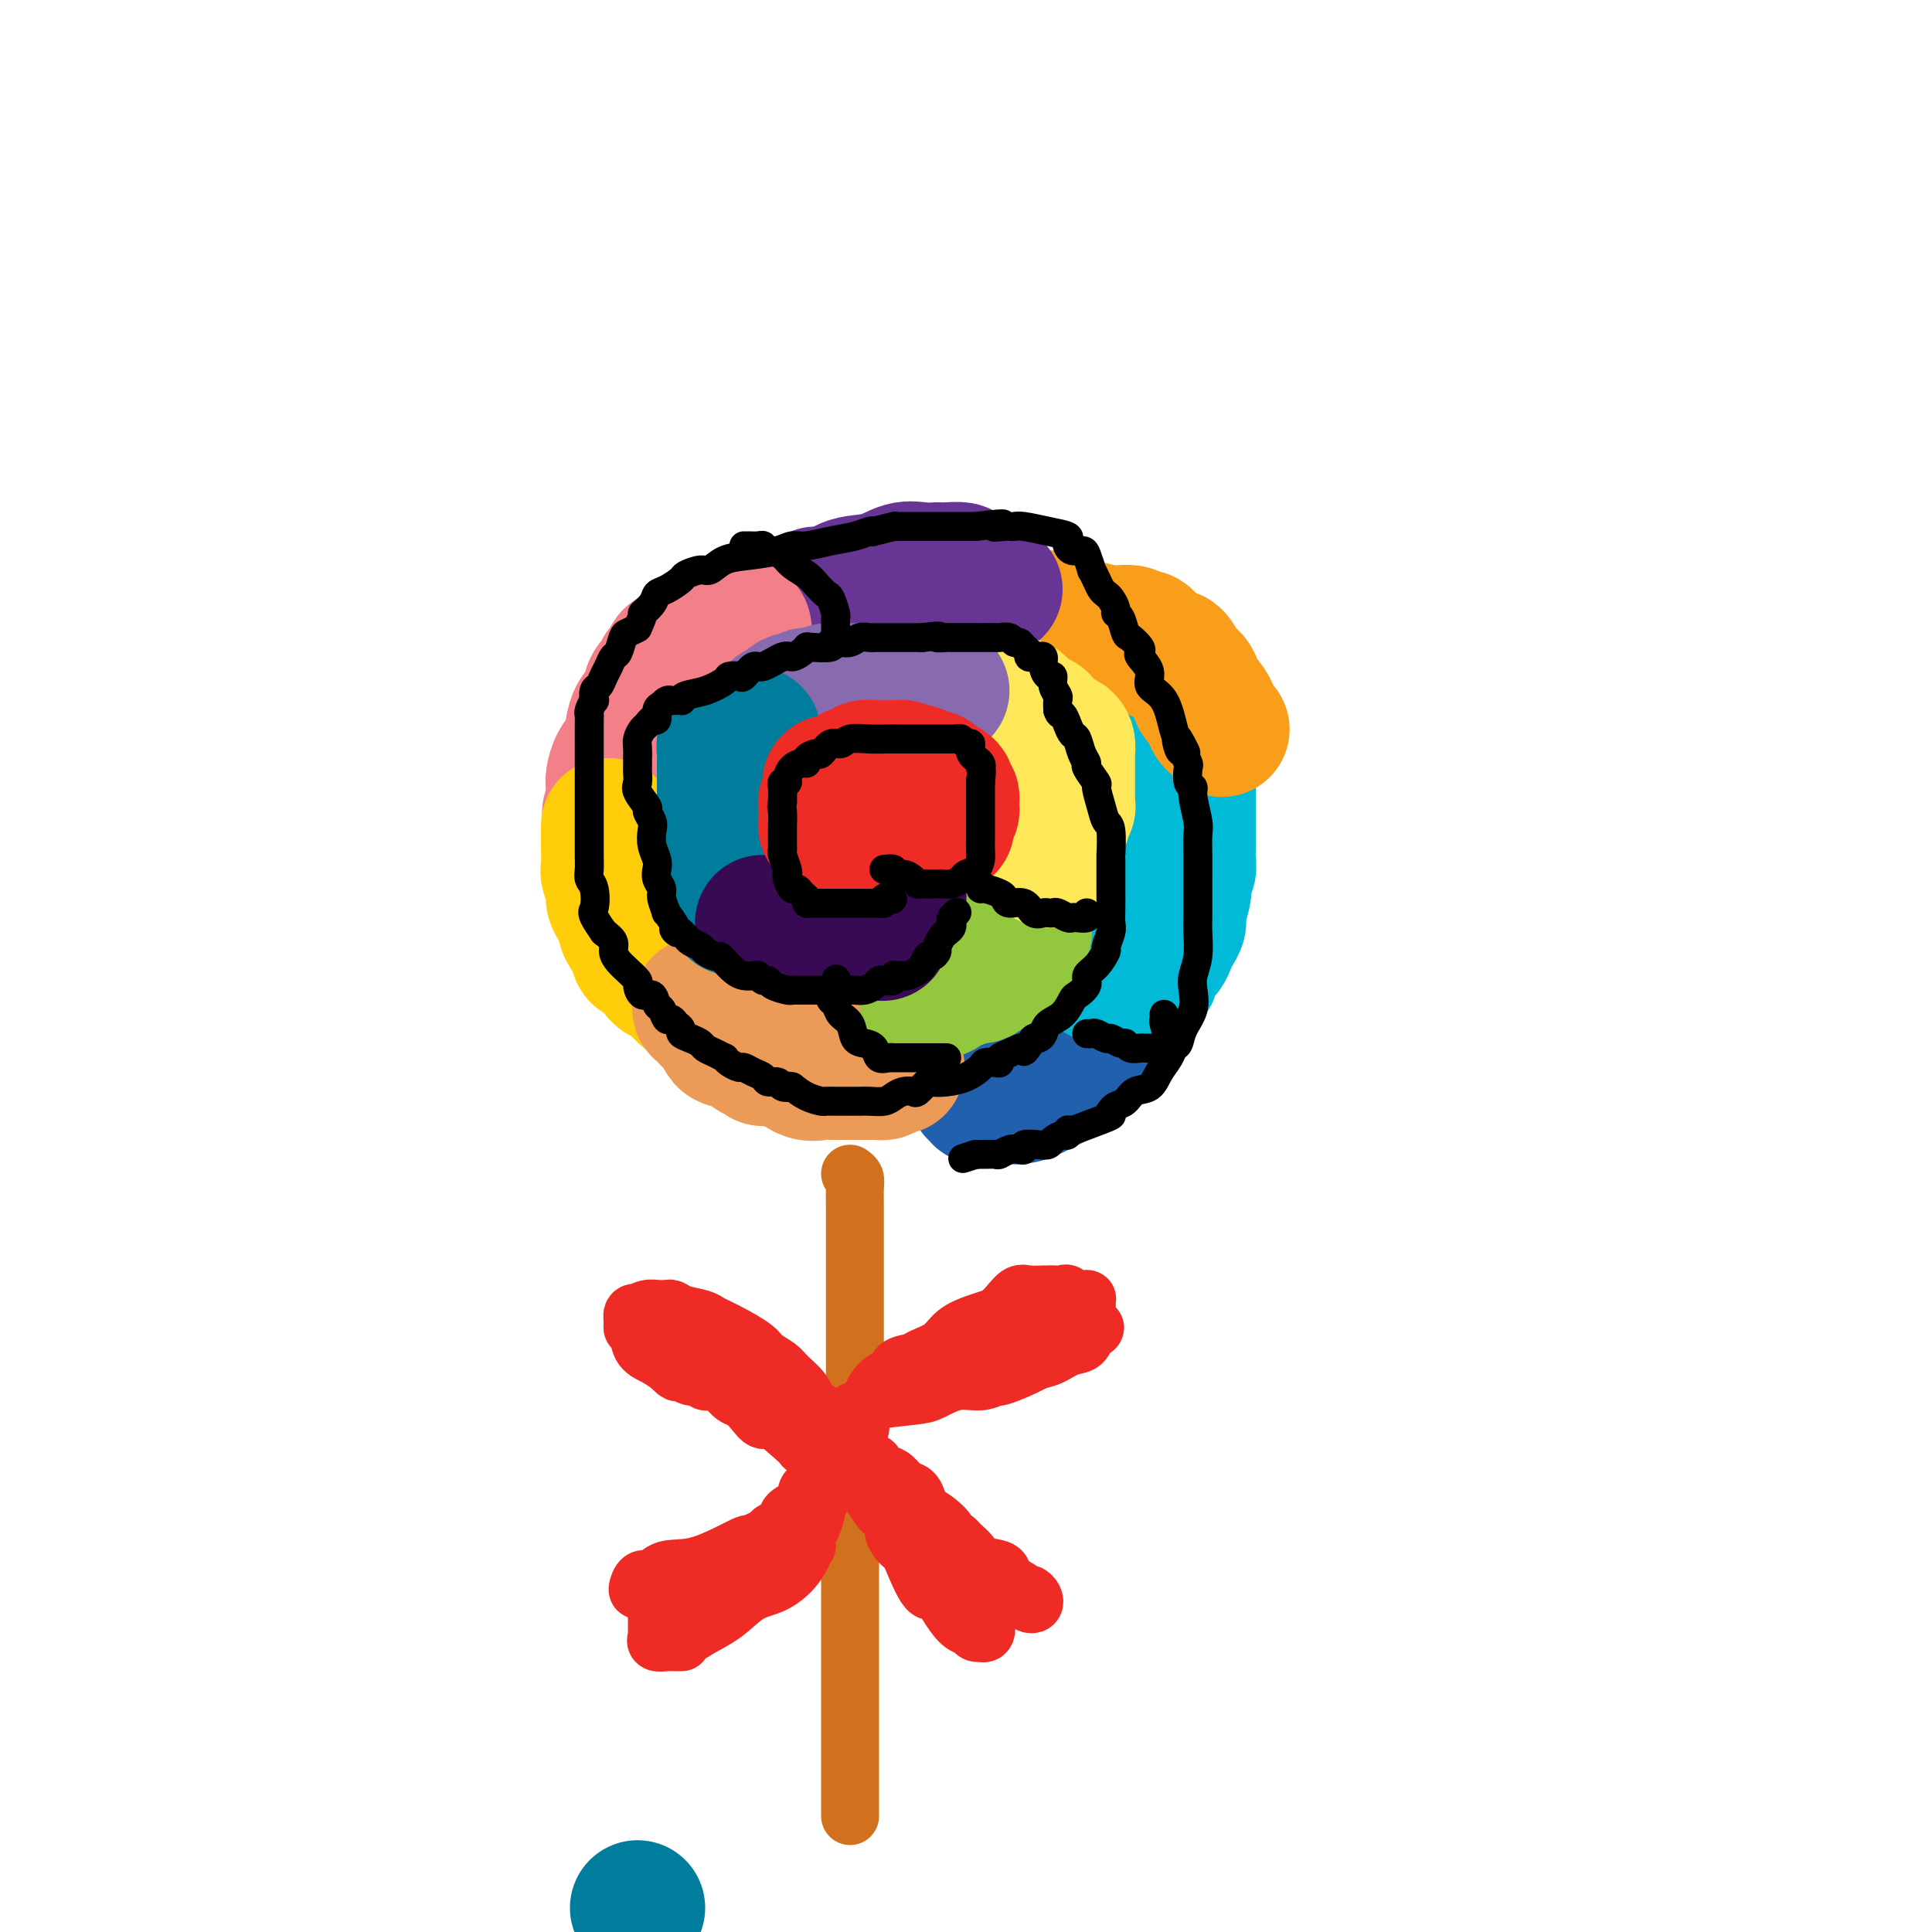 <svg viewBox='0 0 400 400' version='1.1' xmlns='http://www.w3.org/2000/svg' xmlns:xlink='http://www.w3.org/1999/xlink'><g fill='none' stroke='#2160AD' stroke-width='28' stroke-linecap='round' stroke-linejoin='round'><path d='M202,226c0.429,-0.113 0.859,-0.227 1,0c0.141,0.227 -0.006,0.794 0,1c0.006,0.206 0.165,0.052 1,0c0.835,-0.052 2.345,-0.003 3,0c0.655,0.003 0.453,-0.040 1,0c0.547,0.040 1.843,0.162 3,0c1.157,-0.162 2.176,-0.607 3,-1c0.824,-0.393 1.452,-0.735 2,-1c0.548,-0.265 1.015,-0.453 2,-1c0.985,-0.547 2.488,-1.451 3,-2c0.512,-0.549 0.031,-0.742 0,-1c-0.031,-0.258 0.387,-0.580 1,-1c0.613,-0.420 1.422,-0.939 2,-1c0.578,-0.061 0.925,0.336 1,0c0.075,-0.336 -0.124,-1.403 0,-2c0.124,-0.597 0.569,-0.722 1,-1c0.431,-0.278 0.848,-0.707 1,-1c0.152,-0.293 0.041,-0.449 0,-1c-0.041,-0.551 -0.011,-1.495 0,-2c0.011,-0.505 0.003,-0.569 0,-1c-0.003,-0.431 -0.001,-1.229 0,-2c0.001,-0.771 0.000,-1.517 0,-2c-0.000,-0.483 -0.000,-0.704 0,-1c0.000,-0.296 0.000,-0.667 0,-1c-0.000,-0.333 -0.000,-0.628 0,-1c0.000,-0.372 0.000,-0.821 0,-1c-0.000,-0.179 -0.000,-0.090 0,0'/></g>
<g fill='none' stroke='#00BAD8' stroke-width='28' stroke-linecap='round' stroke-linejoin='round'><path d='M228,202c0.305,-0.000 0.610,-0.000 1,0c0.390,0.000 0.864,0.000 1,0c0.136,-0.000 -0.068,-0.000 0,0c0.068,0.000 0.408,0.001 1,0c0.592,-0.001 1.436,-0.002 2,0c0.564,0.002 0.847,0.009 1,0c0.153,-0.009 0.177,-0.033 1,0c0.823,0.033 2.444,0.122 3,0c0.556,-0.122 0.047,-0.455 0,-1c-0.047,-0.545 0.370,-1.301 1,-2c0.630,-0.699 1.474,-1.340 2,-2c0.526,-0.660 0.733,-1.339 1,-2c0.267,-0.661 0.594,-1.303 1,-2c0.406,-0.697 0.892,-1.448 1,-2c0.108,-0.552 -0.164,-0.907 0,-2c0.164,-1.093 0.762,-2.926 1,-4c0.238,-1.074 0.116,-1.389 0,-2c-0.116,-0.611 -0.227,-1.517 0,-2c0.227,-0.483 0.793,-0.542 1,-1c0.207,-0.458 0.055,-1.317 0,-2c-0.055,-0.683 -0.015,-1.192 0,-2c0.015,-0.808 0.004,-1.914 0,-3c-0.004,-1.086 -0.001,-2.150 0,-3c0.001,-0.850 0.001,-1.484 0,-2c-0.001,-0.516 -0.003,-0.912 0,-2c0.003,-1.088 0.012,-2.866 0,-4c-0.012,-1.134 -0.044,-1.624 0,-2c0.044,-0.376 0.166,-0.640 0,-1c-0.166,-0.360 -0.619,-0.817 -1,-1c-0.381,-0.183 -0.691,-0.091 -1,0'/><path d='M244,158c-0.333,-3.333 -0.167,-1.667 0,0'/></g>
<g fill='none' stroke='#F99E1B' stroke-width='28' stroke-linecap='round' stroke-linejoin='round'><path d='M253,151c-0.303,-0.325 -0.606,-0.651 -1,-1c-0.394,-0.349 -0.879,-0.722 -1,-1c-0.121,-0.278 0.123,-0.463 0,-1c-0.123,-0.537 -0.613,-1.427 -1,-2c-0.387,-0.573 -0.670,-0.831 -1,-1c-0.330,-0.169 -0.707,-0.250 -1,-1c-0.293,-0.750 -0.502,-2.169 -1,-3c-0.498,-0.831 -1.285,-1.073 -2,-2c-0.715,-0.927 -1.357,-2.539 -2,-3c-0.643,-0.461 -1.285,0.230 -2,0c-0.715,-0.230 -1.501,-1.381 -2,-2c-0.499,-0.619 -0.709,-0.706 -1,-1c-0.291,-0.294 -0.663,-0.796 -1,-1c-0.337,-0.204 -0.638,-0.110 -1,0c-0.362,0.110 -0.784,0.237 -1,0c-0.216,-0.237 -0.227,-0.838 -1,-1c-0.773,-0.162 -2.309,0.114 -4,0c-1.691,-0.114 -3.536,-0.618 -5,-1c-1.464,-0.382 -2.548,-0.641 -4,-1c-1.452,-0.359 -3.272,-0.817 -4,-1c-0.728,-0.183 -0.364,-0.092 0,0'/></g>
<g fill='none' stroke='#673594' stroke-width='28' stroke-linecap='round' stroke-linejoin='round'><path d='M206,122c-0.728,-0.453 -1.455,-0.905 -2,-1c-0.545,-0.095 -0.907,0.168 -1,0c-0.093,-0.168 0.083,-0.767 0,-1c-0.083,-0.233 -0.425,-0.101 -1,0c-0.575,0.101 -1.382,0.171 -2,0c-0.618,-0.171 -1.046,-0.582 -1,-1c0.046,-0.418 0.564,-0.844 0,-1c-0.564,-0.156 -2.212,-0.041 -3,0c-0.788,0.041 -0.716,0.009 -1,0c-0.284,-0.009 -0.923,0.005 -1,0c-0.077,-0.005 0.409,-0.028 0,0c-0.409,0.028 -1.711,0.106 -3,0c-1.289,-0.106 -2.564,-0.397 -4,0c-1.436,0.397 -3.034,1.482 -5,2c-1.966,0.518 -4.299,0.468 -6,1c-1.701,0.532 -2.771,1.644 -4,2c-1.229,0.356 -2.619,-0.045 -3,0c-0.381,0.045 0.247,0.537 0,1c-0.247,0.463 -1.368,0.899 -2,1c-0.632,0.101 -0.775,-0.131 -1,0c-0.225,0.131 -0.532,0.626 -1,1c-0.468,0.374 -1.096,0.626 -2,1c-0.904,0.374 -2.085,0.871 -3,1c-0.915,0.129 -1.565,-0.110 -2,0c-0.435,0.110 -0.656,0.568 -1,1c-0.344,0.432 -0.813,0.838 -1,1c-0.187,0.162 -0.094,0.081 0,0'/></g>
<g fill='none' stroke='#F37F89' stroke-width='28' stroke-linecap='round' stroke-linejoin='round'><path d='M154,130c0.101,0.424 0.203,0.849 0,1c-0.203,0.151 -0.709,0.029 -1,0c-0.291,-0.029 -0.366,0.034 -1,0c-0.634,-0.034 -1.827,-0.164 -2,0c-0.173,0.164 0.672,0.623 0,1c-0.672,0.377 -2.863,0.674 -4,1c-1.137,0.326 -1.221,0.683 -2,1c-0.779,0.317 -2.251,0.596 -3,1c-0.749,0.404 -0.773,0.934 -1,1c-0.227,0.066 -0.656,-0.331 -1,0c-0.344,0.331 -0.602,1.390 -1,2c-0.398,0.610 -0.936,0.771 -1,1c-0.064,0.229 0.348,0.524 0,1c-0.348,0.476 -1.454,1.131 -2,2c-0.546,0.869 -0.531,1.950 -1,3c-0.469,1.050 -1.422,2.067 -2,3c-0.578,0.933 -0.782,1.781 -1,3c-0.218,1.219 -0.451,2.809 -1,4c-0.549,1.191 -1.415,1.982 -2,3c-0.585,1.018 -0.889,2.262 -1,3c-0.111,0.738 -0.030,0.971 0,1c0.030,0.029 0.008,-0.147 0,0c-0.008,0.147 -0.002,0.617 0,1c0.002,0.383 0.001,0.680 0,1c-0.001,0.320 -0.000,0.663 0,1c0.000,0.337 0.000,0.669 0,1'/><path d='M127,166c-1.686,4.514 -0.400,1.797 0,1c0.400,-0.797 -0.085,0.324 0,1c0.085,0.676 0.738,0.907 1,1c0.262,0.093 0.131,0.046 0,0'/></g>
<g fill='none' stroke='#FFCD0A' stroke-width='28' stroke-linecap='round' stroke-linejoin='round'><path d='M126,171c-0.001,-0.052 -0.001,-0.104 0,0c0.001,0.104 0.004,0.363 0,1c-0.004,0.637 -0.016,1.651 0,3c0.016,1.349 0.060,3.033 0,4c-0.060,0.967 -0.223,1.216 0,2c0.223,0.784 0.832,2.102 1,3c0.168,0.898 -0.105,1.376 0,2c0.105,0.624 0.588,1.393 1,2c0.412,0.607 0.753,1.052 1,2c0.247,0.948 0.399,2.400 1,3c0.601,0.600 1.652,0.349 2,1c0.348,0.651 -0.008,2.203 0,3c0.008,0.797 0.378,0.840 1,1c0.622,0.160 1.494,0.438 2,1c0.506,0.562 0.646,1.407 1,2c0.354,0.593 0.921,0.932 1,1c0.079,0.068 -0.329,-0.136 0,0c0.329,0.136 1.395,0.611 2,1c0.605,0.389 0.750,0.692 1,1c0.250,0.308 0.606,0.621 1,1c0.394,0.379 0.827,0.822 1,1c0.173,0.178 0.087,0.089 0,0'/></g>
<g fill='none' stroke='#EC9A57' stroke-width='28' stroke-linecap='round' stroke-linejoin='round'><path d='M145,208c-0.098,0.481 -0.197,0.963 0,1c0.197,0.037 0.688,-0.370 1,0c0.312,0.370 0.444,1.519 1,2c0.556,0.481 1.535,0.296 2,1c0.465,0.704 0.416,2.297 1,3c0.584,0.703 1.801,0.514 3,1c1.199,0.486 2.378,1.646 3,2c0.622,0.354 0.685,-0.097 1,0c0.315,0.097 0.881,0.742 1,1c0.119,0.258 -0.208,0.129 0,0c0.208,-0.129 0.952,-0.259 2,0c1.048,0.259 2.401,0.907 3,1c0.599,0.093 0.443,-0.367 1,0c0.557,0.367 1.826,1.563 3,2c1.174,0.437 2.253,0.117 3,0c0.747,-0.117 1.160,-0.031 2,0c0.840,0.031 2.105,0.008 3,0c0.895,-0.008 1.420,-0.002 2,0c0.580,0.002 1.216,0.001 2,0c0.784,-0.001 1.716,-0.003 2,0c0.284,0.003 -0.078,0.011 0,0c0.078,-0.011 0.598,-0.041 1,0c0.402,0.041 0.686,0.155 1,0c0.314,-0.155 0.657,-0.577 1,-1'/><path d='M184,221c2.867,-0.156 1.533,-0.044 1,0c-0.533,0.044 -0.267,0.022 0,0'/></g>
<g fill='none' stroke='#93C83E' stroke-width='28' stroke-linecap='round' stroke-linejoin='round'><path d='M192,206c-0.219,0.130 -0.439,0.260 0,0c0.439,-0.260 1.536,-0.911 2,-1c0.464,-0.089 0.295,0.382 1,0c0.705,-0.382 2.283,-1.618 3,-2c0.717,-0.382 0.573,0.091 1,0c0.427,-0.091 1.423,-0.746 2,-1c0.577,-0.254 0.733,-0.105 1,0c0.267,0.105 0.645,0.167 1,0c0.355,-0.167 0.688,-0.565 1,-1c0.312,-0.435 0.604,-0.909 1,-1c0.396,-0.091 0.897,0.200 1,0c0.103,-0.200 -0.193,-0.890 0,-1c0.193,-0.110 0.874,0.361 1,0c0.126,-0.361 -0.303,-1.553 0,-2c0.303,-0.447 1.339,-0.148 2,0c0.661,0.148 0.948,0.145 1,0c0.052,-0.145 -0.130,-0.433 0,-1c0.130,-0.567 0.571,-1.412 1,-2c0.429,-0.588 0.847,-0.917 1,-1c0.153,-0.083 0.041,0.082 0,0c-0.041,-0.082 -0.011,-0.411 0,-1c0.011,-0.589 0.003,-1.439 0,-2c-0.003,-0.561 -0.001,-0.833 0,-1c0.001,-0.167 0.000,-0.230 0,-1c-0.000,-0.770 -0.000,-2.246 0,-3c0.000,-0.754 0.000,-0.787 0,-1c-0.000,-0.213 -0.000,-0.607 0,-1'/><path d='M212,183c0.467,-2.400 0.133,-1.400 0,-1c-0.133,0.400 -0.067,0.200 0,0'/></g>
<g fill='none' stroke='#FEE859' stroke-width='28' stroke-linecap='round' stroke-linejoin='round'><path d='M217,178c0.414,0.103 0.828,0.207 1,0c0.172,-0.207 0.103,-0.723 0,-1c-0.103,-0.277 -0.239,-0.315 0,-1c0.239,-0.685 0.852,-2.016 1,-3c0.148,-0.984 -0.171,-1.622 0,-2c0.171,-0.378 0.830,-0.497 1,-1c0.170,-0.503 -0.151,-1.391 0,-2c0.151,-0.609 0.772,-0.940 1,-1c0.228,-0.060 0.061,0.152 0,0c-0.061,-0.152 -0.016,-0.667 0,-1c0.016,-0.333 0.004,-0.484 0,-1c-0.004,-0.516 -0.001,-1.399 0,-2c0.001,-0.601 0.000,-0.922 0,-1c-0.000,-0.078 -0.000,0.085 0,0c0.000,-0.085 0.000,-0.418 0,-1c-0.000,-0.582 -0.000,-1.412 0,-2c0.000,-0.588 0.001,-0.935 0,-1c-0.001,-0.065 -0.003,0.151 0,0c0.003,-0.151 0.012,-0.667 0,-1c-0.012,-0.333 -0.045,-0.481 0,-1c0.045,-0.519 0.167,-1.409 0,-2c-0.167,-0.591 -0.622,-0.883 -1,-1c-0.378,-0.117 -0.678,-0.060 -1,0c-0.322,0.060 -0.666,0.121 -1,0c-0.334,-0.121 -0.656,-0.424 -1,-1c-0.344,-0.576 -0.708,-1.424 -1,-2c-0.292,-0.576 -0.512,-0.879 -1,-1c-0.488,-0.121 -1.244,-0.061 -2,0'/><path d='M213,149c-1.473,-1.342 -1.155,-1.196 -1,-1c0.155,0.196 0.148,0.441 0,0c-0.148,-0.441 -0.436,-1.568 -1,-2c-0.564,-0.432 -1.405,-0.168 -2,0c-0.595,0.168 -0.943,0.241 -1,0c-0.057,-0.241 0.177,-0.796 0,-1c-0.177,-0.204 -0.765,-0.058 -1,0c-0.235,0.058 -0.118,0.029 0,0'/></g>
<g fill='none' stroke='#886AAE' stroke-width='28' stroke-linecap='round' stroke-linejoin='round'><path d='M195,143c-0.446,0.000 -0.893,0.000 -1,0c-0.107,0.000 0.125,0.000 0,0c-0.125,0.000 -0.606,0.000 -1,0c-0.394,0.000 -0.700,0.000 -1,0c-0.300,0.000 -0.595,0.000 -1,0c-0.405,0.000 -0.919,0.000 -1,0c-0.081,0.000 0.270,0.000 0,0c-0.270,0.000 -1.161,0.000 -2,0c-0.839,0.000 -1.625,0.000 -2,0c-0.375,0.000 -0.338,0.000 -1,0c-0.662,0.000 -2.022,0.000 -3,0c-0.978,0.000 -1.572,0.000 -2,0c-0.428,0.000 -0.688,0.000 -1,0c-0.312,0.000 -0.675,0.000 -1,0c-0.325,0.000 -0.612,-0.000 -1,0c-0.388,0.000 -0.877,-0.000 -1,0c-0.123,0.000 0.121,-0.000 0,0c-0.121,0.000 -0.606,0.000 -1,0c-0.394,0.000 -0.697,0.000 -1,0'/><path d='M174,143c-3.747,0.016 -2.615,0.056 -2,0c0.615,-0.056 0.712,-0.207 0,0c-0.712,0.207 -2.232,0.774 -3,1c-0.768,0.226 -0.783,0.112 -1,0c-0.217,-0.112 -0.636,-0.224 -1,0c-0.364,0.224 -0.675,0.782 -1,1c-0.325,0.218 -0.666,0.096 -1,0c-0.334,-0.096 -0.663,-0.166 -1,0c-0.337,0.166 -0.682,0.566 -1,1c-0.318,0.434 -0.607,0.901 -1,1c-0.393,0.099 -0.889,-0.169 -1,0c-0.111,0.169 0.162,0.776 0,1c-0.162,0.224 -0.761,0.064 -1,0c-0.239,-0.064 -0.120,-0.032 0,0'/></g>
<g fill='none' stroke='#007C9C' stroke-width='28' stroke-linecap='round' stroke-linejoin='round'><path d='M132,395c0.000,0.000 0.000,0.000 0,0c0.000,0.000 0.000,0.000 0,0'/><path d='M156,152c-0.756,-0.122 -1.513,-0.245 -2,0c-0.487,0.245 -0.705,0.856 -1,1c-0.295,0.144 -0.668,-0.180 -1,0c-0.332,0.180 -0.625,0.863 -1,1c-0.375,0.137 -0.833,-0.272 -1,0c-0.167,0.272 -0.045,1.225 0,2c0.045,0.775 0.012,1.373 0,2c-0.012,0.627 -0.003,1.285 0,2c0.003,0.715 0.001,1.487 0,2c-0.001,0.513 -0.000,0.765 0,1c0.000,0.235 -0.000,0.451 0,1c0.000,0.549 0.001,1.431 0,2c-0.001,0.569 -0.004,0.826 0,1c0.004,0.174 0.015,0.266 0,1c-0.015,0.734 -0.057,2.109 0,3c0.057,0.891 0.211,1.297 0,2c-0.211,0.703 -0.789,1.701 -1,2c-0.211,0.299 -0.057,-0.102 0,0c0.057,0.102 0.015,0.708 0,1c-0.015,0.292 -0.004,0.271 0,1c0.004,0.729 0.001,2.208 0,3c-0.001,0.792 -0.001,0.896 0,1'/><path d='M149,181c-0.215,4.277 -0.254,1.471 0,1c0.254,-0.471 0.799,1.395 1,2c0.201,0.605 0.057,-0.049 0,0c-0.057,0.049 -0.025,0.800 0,1c0.025,0.200 0.045,-0.153 0,0c-0.045,0.153 -0.156,0.812 0,1c0.156,0.188 0.578,-0.094 1,0c0.422,0.094 0.844,0.564 1,1c0.156,0.436 0.044,0.839 0,1c-0.044,0.161 -0.022,0.081 0,0'/></g>
<g fill='none' stroke='#370A53' stroke-width='28' stroke-linecap='round' stroke-linejoin='round'><path d='M158,191c-0.089,0.000 -0.178,0.000 0,0c0.178,-0.000 0.624,-0.001 1,0c0.376,0.001 0.681,0.004 1,0c0.319,-0.004 0.653,-0.016 1,0c0.347,0.016 0.709,0.061 1,0c0.291,-0.061 0.511,-0.226 1,0c0.489,0.226 1.248,0.845 2,1c0.752,0.155 1.498,-0.155 2,0c0.502,0.155 0.761,0.774 1,1c0.239,0.226 0.459,0.061 1,0c0.541,-0.061 1.402,-0.016 2,0c0.598,0.016 0.934,0.004 1,0c0.066,-0.004 -0.136,-0.001 0,0c0.136,0.001 0.610,0.000 1,0c0.390,-0.000 0.696,-0.000 1,0c0.304,0.000 0.606,0.000 1,0c0.394,-0.000 0.879,-0.000 1,0c0.121,0.000 -0.122,0.000 0,0c0.122,-0.000 0.610,-0.000 1,0c0.390,0.000 0.682,0.000 1,0c0.318,-0.000 0.663,-0.000 1,0c0.337,0.000 0.668,0.000 1,0c0.332,-0.000 0.666,-0.000 1,0'/><path d='M181,193c3.494,0.353 0.729,0.235 0,0c-0.729,-0.235 0.579,-0.588 1,-1c0.421,-0.412 -0.046,-0.883 0,-1c0.046,-0.117 0.605,0.120 1,0c0.395,-0.120 0.628,-0.596 1,-1c0.372,-0.404 0.884,-0.735 1,-1c0.116,-0.265 -0.165,-0.463 0,-1c0.165,-0.537 0.775,-1.414 1,-2c0.225,-0.586 0.064,-0.882 0,-1c-0.064,-0.118 -0.032,-0.059 0,0'/></g>
<g fill='none' stroke='#EE2B24' stroke-width='28' stroke-linecap='round' stroke-linejoin='round'><path d='M196,171c0.030,0.061 0.061,0.122 0,0c-0.061,-0.122 -0.213,-0.428 0,-1c0.213,-0.572 0.790,-1.411 1,-2c0.210,-0.589 0.053,-0.927 0,-1c-0.053,-0.073 -0.001,0.121 0,0c0.001,-0.121 -0.050,-0.557 0,-1c0.050,-0.443 0.202,-0.893 0,-1c-0.202,-0.107 -0.757,0.129 -1,0c-0.243,-0.129 -0.174,-0.622 0,-1c0.174,-0.378 0.454,-0.641 0,-1c-0.454,-0.359 -1.641,-0.814 -2,-1c-0.359,-0.186 0.110,-0.101 0,0c-0.110,0.101 -0.799,0.220 -1,0c-0.201,-0.220 0.085,-0.777 0,-1c-0.085,-0.223 -0.543,-0.111 -1,0'/><path d='M192,161c-0.937,-0.559 -0.780,0.043 -1,0c-0.220,-0.043 -0.818,-0.729 -1,-1c-0.182,-0.271 0.052,-0.125 0,0c-0.052,0.125 -0.391,0.230 -1,0c-0.609,-0.230 -1.487,-0.794 -2,-1c-0.513,-0.206 -0.661,-0.055 -1,0c-0.339,0.055 -0.870,0.015 -1,0c-0.130,-0.015 0.139,-0.004 0,0c-0.139,0.004 -0.686,-0.000 -1,0c-0.314,0.000 -0.394,0.004 -1,0c-0.606,-0.004 -1.738,-0.016 -2,0c-0.262,0.016 0.347,0.060 0,0c-0.347,-0.060 -1.650,-0.222 -2,0c-0.350,0.222 0.252,0.829 0,1c-0.252,0.171 -1.358,-0.094 -2,0c-0.642,0.094 -0.821,0.547 -1,1'/><path d='M176,161c-2.673,0.224 -1.356,0.785 -1,1c0.356,0.215 -0.248,0.085 -1,0c-0.752,-0.085 -1.652,-0.124 -2,0c-0.348,0.124 -0.146,0.411 0,1c0.146,0.589 0.235,1.481 0,2c-0.235,0.519 -0.795,0.664 -1,1c-0.205,0.336 -0.055,0.863 0,1c0.055,0.137 0.014,-0.117 0,0c-0.014,0.117 0.000,0.605 0,1c-0.000,0.395 -0.014,0.697 0,1c0.014,0.303 0.055,0.607 0,1c-0.055,0.393 -0.207,0.875 0,1c0.207,0.125 0.773,-0.107 1,0c0.227,0.107 0.113,0.554 0,1'/><path d='M172,172c0.222,1.556 0.778,0.444 1,0c0.222,-0.444 0.111,-0.222 0,0'/></g>
<g fill='none' stroke='#000000' stroke-width='6' stroke-linecap='round' stroke-linejoin='round'><path d='M183,180c0.892,-0.119 1.784,-0.238 2,0c0.216,0.238 -0.244,0.834 0,1c0.244,0.166 1.193,-0.099 2,0c0.807,0.099 1.473,0.562 2,1c0.527,0.438 0.914,0.849 1,1c0.086,0.151 -0.131,0.040 0,0c0.131,-0.040 0.609,-0.011 1,0c0.391,0.011 0.696,0.003 1,0c0.304,-0.003 0.609,0.000 1,0c0.391,-0.000 0.868,-0.003 1,0c0.132,0.003 -0.082,0.012 0,0c0.082,-0.012 0.459,-0.044 1,0c0.541,0.044 1.245,0.163 2,0c0.755,-0.163 1.561,-0.609 2,-1c0.439,-0.391 0.510,-0.727 1,-1c0.490,-0.273 1.399,-0.484 2,-1c0.601,-0.516 0.893,-1.338 1,-2c0.107,-0.662 0.029,-1.164 0,-2c-0.029,-0.836 -0.008,-2.006 0,-3c0.008,-0.994 0.002,-1.811 0,-2c-0.002,-0.189 -0.001,0.250 0,0c0.001,-0.250 0.000,-1.188 0,-2c-0.000,-0.812 -0.000,-1.496 0,-2c0.000,-0.504 0.000,-0.826 0,-1c-0.000,-0.174 -0.000,-0.201 0,-1c0.000,-0.799 0.000,-2.371 0,-3c-0.000,-0.629 -0.000,-0.314 0,0'/><path d='M203,162c0.431,-3.582 0.007,-3.036 0,-3c-0.007,0.036 0.402,-0.439 0,-1c-0.402,-0.561 -1.614,-1.208 -2,-2c-0.386,-0.792 0.055,-1.729 0,-2c-0.055,-0.271 -0.606,0.124 -1,0c-0.394,-0.124 -0.631,-0.765 -1,-1c-0.369,-0.235 -0.870,-0.063 -1,0c-0.130,0.063 0.113,0.017 0,0c-0.113,-0.017 -0.580,-0.005 -1,0c-0.420,0.005 -0.792,0.001 -1,0c-0.208,-0.001 -0.253,-0.000 -1,0c-0.747,0.000 -2.198,0.000 -3,0c-0.802,-0.000 -0.957,-0.001 -2,0c-1.043,0.001 -2.975,0.005 -4,0c-1.025,-0.005 -1.142,-0.017 -2,0c-0.858,0.017 -2.458,0.065 -4,0c-1.542,-0.065 -3.028,-0.242 -4,0c-0.972,0.242 -1.431,0.905 -2,1c-0.569,0.095 -1.248,-0.377 -2,0c-0.752,0.377 -1.577,1.603 -2,2c-0.423,0.397 -0.446,-0.035 -1,0c-0.554,0.035 -1.641,0.538 -2,1c-0.359,0.462 0.010,0.884 0,1c-0.010,0.116 -0.399,-0.074 -1,0c-0.601,0.074 -1.415,0.414 -2,1c-0.585,0.586 -0.941,1.420 -1,2c-0.059,0.580 0.180,0.908 0,1c-0.180,0.092 -0.779,-0.052 -1,0c-0.221,0.052 -0.063,0.301 0,1c0.063,0.699 0.032,1.850 0,3'/><path d='M162,166c-0.309,1.347 -0.083,1.215 0,2c0.083,0.785 0.023,2.487 0,3c-0.023,0.513 -0.007,-0.163 0,0c0.007,0.163 0.006,1.164 0,2c-0.006,0.836 -0.015,1.505 0,2c0.015,0.495 0.056,0.814 0,1c-0.056,0.186 -0.208,0.240 0,1c0.208,0.760 0.777,2.227 1,3c0.223,0.773 0.101,0.851 0,1c-0.101,0.149 -0.181,0.368 0,1c0.181,0.632 0.622,1.676 1,2c0.378,0.324 0.693,-0.071 1,0c0.307,0.071 0.607,0.607 1,1c0.393,0.393 0.878,0.641 1,1c0.122,0.359 -0.118,0.828 0,1c0.118,0.172 0.593,0.046 1,0c0.407,-0.046 0.746,-0.012 1,0c0.254,0.012 0.424,0.003 1,0c0.576,-0.003 1.559,-0.001 2,0c0.441,0.001 0.342,0.000 1,0c0.658,-0.000 2.074,-0.000 3,0c0.926,0.000 1.362,0.001 2,0c0.638,-0.001 1.478,-0.003 2,0c0.522,0.003 0.728,0.011 1,0c0.272,-0.011 0.612,-0.041 1,0c0.388,0.041 0.825,0.155 1,0c0.175,-0.155 0.087,-0.577 0,-1'/><path d='M183,186c3.167,0.333 1.583,0.167 0,0'/><path d='M198,189c0.111,-0.089 0.223,-0.178 0,0c-0.223,0.178 -0.780,0.624 -1,1c-0.220,0.376 -0.101,0.682 0,1c0.101,0.318 0.186,0.648 0,1c-0.186,0.352 -0.641,0.725 -1,1c-0.359,0.275 -0.621,0.450 -1,1c-0.379,0.550 -0.875,1.475 -1,2c-0.125,0.525 0.122,0.651 0,1c-0.122,0.349 -0.614,0.920 -1,1c-0.386,0.080 -0.667,-0.333 -1,0c-0.333,0.333 -0.719,1.410 -1,2c-0.281,0.590 -0.458,0.693 -1,1c-0.542,0.307 -1.450,0.818 -2,1c-0.550,0.182 -0.743,0.035 -1,0c-0.257,-0.035 -0.580,0.042 -1,0c-0.420,-0.042 -0.938,-0.205 -1,0c-0.062,0.205 0.331,0.777 0,1c-0.331,0.223 -1.387,0.098 -2,0c-0.613,-0.098 -0.783,-0.170 -1,0c-0.217,0.170 -0.481,0.582 -1,1c-0.519,0.418 -1.294,0.843 -2,1c-0.706,0.157 -1.345,0.045 -2,0c-0.655,-0.045 -1.328,-0.022 -2,0'/><path d='M175,205c-2.655,0.774 -1.291,0.207 -1,0c0.291,-0.207 -0.490,-0.056 -1,0c-0.510,0.056 -0.748,0.015 -1,0c-0.252,-0.015 -0.519,-0.004 -1,0c-0.481,0.004 -1.176,0.001 -2,0c-0.824,-0.001 -1.777,0.000 -2,0c-0.223,-0.000 0.284,-0.003 0,0c-0.284,0.003 -1.357,0.011 -2,0c-0.643,-0.011 -0.855,-0.040 -1,0c-0.145,0.040 -0.224,0.151 -1,0c-0.776,-0.151 -2.249,-0.562 -3,-1c-0.751,-0.438 -0.782,-0.901 -1,-1c-0.218,-0.099 -0.625,0.168 -1,0c-0.375,-0.168 -0.720,-0.769 -1,-1c-0.280,-0.231 -0.495,-0.090 -1,0c-0.505,0.090 -1.300,0.130 -2,0c-0.700,-0.130 -1.305,-0.430 -2,-1c-0.695,-0.570 -1.481,-1.410 -2,-2c-0.519,-0.590 -0.773,-0.932 -1,-1c-0.227,-0.068 -0.428,0.136 -1,0c-0.572,-0.136 -1.515,-0.614 -2,-1c-0.485,-0.386 -0.511,-0.681 -1,-1c-0.489,-0.319 -1.439,-0.663 -2,-1c-0.561,-0.337 -0.732,-0.668 -1,-1c-0.268,-0.332 -0.634,-0.666 -1,-1'/><path d='M141,193c-2.271,-1.383 -1.450,-0.342 -1,0c0.450,0.342 0.528,-0.016 0,-1c-0.528,-0.984 -1.662,-2.595 -2,-3c-0.338,-0.405 0.119,0.397 0,0c-0.119,-0.397 -0.816,-1.992 -1,-3c-0.184,-1.008 0.143,-1.427 0,-2c-0.143,-0.573 -0.757,-1.298 -1,-2c-0.243,-0.702 -0.117,-1.381 0,-2c0.117,-0.619 0.223,-1.178 0,-2c-0.223,-0.822 -0.776,-1.906 -1,-3c-0.224,-1.094 -0.120,-2.198 0,-3c0.120,-0.802 0.257,-1.303 0,-2c-0.257,-0.697 -0.906,-1.591 -1,-2c-0.094,-0.409 0.367,-0.333 0,-1c-0.367,-0.667 -1.562,-2.078 -2,-3c-0.438,-0.922 -0.117,-1.357 0,-2c0.117,-0.643 0.031,-1.495 0,-2c-0.031,-0.505 -0.008,-0.663 0,-1c0.008,-0.337 0.001,-0.852 0,-1c-0.001,-0.148 0.003,0.073 0,0c-0.003,-0.073 -0.012,-0.439 0,-1c0.012,-0.561 0.044,-1.317 0,-2c-0.044,-0.683 -0.166,-1.291 0,-2c0.166,-0.709 0.618,-1.517 1,-2c0.382,-0.483 0.694,-0.640 1,-1c0.306,-0.360 0.608,-0.921 1,-1c0.392,-0.079 0.875,0.325 1,0c0.125,-0.325 -0.107,-1.379 0,-2c0.107,-0.621 0.554,-0.811 1,-1'/><path d='M137,146c1.104,-1.306 1.365,-1.070 2,-1c0.635,0.070 1.645,-0.026 2,0c0.355,0.026 0.055,0.175 0,0c-0.055,-0.175 0.136,-0.674 1,-1c0.864,-0.326 2.402,-0.477 4,-1c1.598,-0.523 3.258,-1.416 4,-2c0.742,-0.584 0.567,-0.858 1,-1c0.433,-0.142 1.474,-0.151 2,0c0.526,0.151 0.535,0.462 1,0c0.465,-0.462 1.385,-1.696 2,-2c0.615,-0.304 0.925,0.321 2,0c1.075,-0.321 2.915,-1.589 4,-2c1.085,-0.411 1.416,0.034 2,0c0.584,-0.034 1.420,-0.549 2,-1c0.580,-0.451 0.905,-0.839 1,-1c0.095,-0.161 -0.039,-0.096 1,0c1.039,0.096 3.251,0.223 4,0c0.749,-0.223 0.035,-0.796 0,-1c-0.035,-0.204 0.610,-0.041 1,0c0.390,0.041 0.526,-0.042 1,0c0.474,0.042 1.287,0.207 2,0c0.713,-0.207 1.324,-0.788 2,-1c0.676,-0.212 1.415,-0.057 2,0c0.585,0.057 1.016,0.015 1,0c-0.016,-0.015 -0.478,-0.004 0,0c0.478,0.004 1.896,0.001 3,0c1.104,-0.001 1.894,-0.000 3,0c1.106,0.000 2.529,0.000 3,0c0.471,-0.000 -0.008,-0.000 0,0c0.008,0.000 0.504,0.000 1,0'/><path d='M191,132c5.057,-0.619 3.199,-0.166 3,0c-0.199,0.166 1.260,0.044 2,0c0.740,-0.044 0.761,-0.012 1,0c0.239,0.012 0.695,0.003 1,0c0.305,-0.003 0.457,-0.001 1,0c0.543,0.001 1.477,0.000 2,0c0.523,-0.000 0.636,0.000 1,0c0.364,-0.000 0.980,-0.001 1,0c0.020,0.001 -0.556,0.004 0,0c0.556,-0.004 2.243,-0.016 3,0c0.757,0.016 0.584,0.060 1,0c0.416,-0.060 1.422,-0.224 2,0c0.578,0.224 0.728,0.834 1,1c0.272,0.166 0.664,-0.113 1,0c0.336,0.113 0.614,0.619 1,1c0.386,0.381 0.878,0.636 1,1c0.122,0.364 -0.126,0.835 0,1c0.126,0.165 0.625,0.024 1,0c0.375,-0.024 0.626,0.069 1,0c0.374,-0.069 0.870,-0.300 1,0c0.130,0.300 -0.105,1.131 0,2c0.105,0.869 0.550,1.776 1,2c0.450,0.224 0.905,-0.236 1,0c0.095,0.236 -0.170,1.166 0,2c0.170,0.834 0.777,1.571 1,2c0.223,0.429 0.064,0.551 0,1c-0.064,0.449 -0.032,1.224 0,2'/><path d='M219,147c0.333,1.219 0.666,0.767 1,1c0.334,0.233 0.668,1.152 1,2c0.332,0.848 0.661,1.625 1,2c0.339,0.375 0.687,0.346 1,1c0.313,0.654 0.591,1.990 1,3c0.409,1.010 0.950,1.694 1,2c0.050,0.306 -0.390,0.232 0,1c0.390,0.768 1.611,2.376 2,3c0.389,0.624 -0.053,0.263 0,1c0.053,0.737 0.603,2.572 1,4c0.397,1.428 0.642,2.449 1,3c0.358,0.551 0.828,0.631 1,2c0.172,1.369 0.046,4.025 0,5c-0.046,0.975 -0.013,0.267 0,1c0.013,0.733 0.005,2.905 0,4c-0.005,1.095 -0.005,1.113 0,2c0.005,0.887 0.017,2.641 0,4c-0.017,1.359 -0.062,2.321 0,3c0.062,0.679 0.233,1.074 0,2c-0.233,0.926 -0.870,2.383 -1,3c-0.130,0.617 0.245,0.393 0,1c-0.245,0.607 -1.112,2.045 -2,3c-0.888,0.955 -1.798,1.429 -2,2c-0.202,0.571 0.303,1.241 0,2c-0.303,0.759 -1.415,1.607 -2,2c-0.585,0.393 -0.643,0.329 -1,1c-0.357,0.671 -1.013,2.075 -2,3c-0.987,0.925 -2.306,1.372 -3,2c-0.694,0.628 -0.764,1.438 -1,2c-0.236,0.562 -0.639,0.875 -1,1c-0.361,0.125 -0.681,0.063 -1,0'/><path d='M214,215c-2.779,4.117 -1.727,2.410 -2,2c-0.273,-0.410 -1.870,0.478 -3,1c-1.130,0.522 -1.793,0.678 -2,1c-0.207,0.322 0.042,0.811 0,1c-0.042,0.189 -0.373,0.079 -1,0c-0.627,-0.079 -1.548,-0.126 -2,0c-0.452,0.126 -0.435,0.424 -1,1c-0.565,0.576 -1.714,1.430 -3,2c-1.286,0.570 -2.711,0.857 -4,1c-1.289,0.143 -2.442,0.143 -3,0c-0.558,-0.143 -0.520,-0.428 -1,0c-0.480,0.428 -1.478,1.568 -2,2c-0.522,0.432 -0.566,0.154 -1,0c-0.434,-0.154 -1.256,-0.185 -2,0c-0.744,0.185 -1.408,0.585 -2,1c-0.592,0.415 -1.110,0.843 -2,1c-0.890,0.157 -2.150,0.042 -3,0c-0.850,-0.042 -1.289,-0.011 -2,0c-0.711,0.011 -1.695,0.003 -2,0c-0.305,-0.003 0.069,-0.001 0,0c-0.069,0.001 -0.580,0.001 -1,0c-0.420,-0.001 -0.748,-0.002 -1,0c-0.252,0.002 -0.427,0.009 -1,0c-0.573,-0.009 -1.545,-0.033 -2,0c-0.455,0.033 -0.392,0.124 -1,0c-0.608,-0.124 -1.888,-0.464 -3,-1c-1.112,-0.536 -2.056,-1.268 -3,-2'/><path d='M164,225c-3.113,-0.481 -1.397,-0.185 -1,0c0.397,0.185 -0.526,0.257 -1,0c-0.474,-0.257 -0.498,-0.843 -1,-1c-0.502,-0.157 -1.481,0.116 -2,0c-0.519,-0.116 -0.576,-0.622 -1,-1c-0.424,-0.378 -1.214,-0.627 -2,-1c-0.786,-0.373 -1.568,-0.870 -2,-1c-0.432,-0.130 -0.514,0.106 -1,0c-0.486,-0.106 -1.377,-0.553 -2,-1c-0.623,-0.447 -0.978,-0.893 -1,-1c-0.022,-0.107 0.290,0.126 0,0c-0.290,-0.126 -1.182,-0.611 -2,-1c-0.818,-0.389 -1.563,-0.682 -2,-1c-0.437,-0.318 -0.565,-0.662 -1,-1c-0.435,-0.338 -1.177,-0.669 -2,-1c-0.823,-0.331 -1.726,-0.661 -2,-1c-0.274,-0.339 0.081,-0.686 0,-1c-0.081,-0.314 -0.599,-0.593 -1,-1c-0.401,-0.407 -0.684,-0.940 -1,-1c-0.316,-0.060 -0.666,0.354 -1,0c-0.334,-0.354 -0.654,-1.475 -1,-2c-0.346,-0.525 -0.718,-0.454 -1,-1c-0.282,-0.546 -0.474,-1.707 -1,-2c-0.526,-0.293 -1.387,0.284 -2,0c-0.613,-0.284 -0.977,-1.427 -1,-2c-0.023,-0.573 0.297,-0.576 0,-1c-0.297,-0.424 -1.209,-1.268 -2,-2c-0.791,-0.732 -1.459,-1.351 -2,-2c-0.541,-0.649 -0.953,-1.329 -1,-2c-0.047,-0.671 0.272,-1.335 0,-2c-0.272,-0.665 -1.136,-1.333 -2,-2'/><path d='M125,193c-2.944,-4.164 -2.306,-4.074 -2,-5c0.306,-0.926 0.278,-2.868 0,-4c-0.278,-1.132 -0.807,-1.455 -1,-2c-0.193,-0.545 -0.052,-1.312 0,-2c0.052,-0.688 0.014,-1.297 0,-3c-0.014,-1.703 -0.004,-4.501 0,-6c0.004,-1.499 0.001,-1.699 0,-2c-0.001,-0.301 -0.000,-0.704 0,-2c0.000,-1.296 0.000,-3.485 0,-4c-0.000,-0.515 0.000,0.646 0,-1c-0.000,-1.646 -0.000,-6.098 0,-8c0.000,-1.902 0.000,-1.255 0,-1c-0.000,0.255 -0.001,0.119 0,0c0.001,-0.119 0.004,-0.222 0,-1c-0.004,-0.778 -0.015,-2.231 0,-3c0.015,-0.769 0.056,-0.854 0,-1c-0.056,-0.146 -0.208,-0.353 0,-1c0.208,-0.647 0.777,-1.735 1,-2c0.223,-0.265 0.101,0.291 0,0c-0.101,-0.291 -0.182,-1.430 0,-2c0.182,-0.570 0.626,-0.570 1,-1c0.374,-0.430 0.678,-1.288 1,-2c0.322,-0.712 0.663,-1.276 1,-2c0.337,-0.724 0.670,-1.608 1,-2c0.330,-0.392 0.655,-0.291 1,-1c0.345,-0.709 0.708,-2.229 1,-3c0.292,-0.771 0.512,-0.792 1,-1c0.488,-0.208 1.244,-0.604 2,-1'/><path d='M132,130c1.663,-3.528 0.821,-2.847 1,-3c0.179,-0.153 1.380,-1.140 2,-2c0.620,-0.860 0.659,-1.594 1,-2c0.341,-0.406 0.983,-0.485 2,-1c1.017,-0.515 2.410,-1.465 3,-2c0.590,-0.535 0.378,-0.654 1,-1c0.622,-0.346 2.078,-0.918 3,-1c0.922,-0.082 1.310,0.328 2,0c0.690,-0.328 1.681,-1.393 3,-2c1.319,-0.607 2.967,-0.754 5,-1c2.033,-0.246 4.452,-0.591 6,-1c1.548,-0.409 2.225,-0.884 3,-1c0.775,-0.116 1.649,0.126 3,0c1.351,-0.126 3.181,-0.621 5,-1c1.819,-0.379 3.627,-0.641 5,-1c1.373,-0.359 2.311,-0.814 3,-1c0.689,-0.186 1.130,-0.102 1,0c-0.130,0.102 -0.830,0.224 0,0c0.830,-0.224 3.192,-0.792 4,-1c0.808,-0.208 0.063,-0.056 0,0c-0.063,0.056 0.557,0.015 1,0c0.443,-0.015 0.709,-0.004 1,0c0.291,0.004 0.607,0.001 1,0c0.393,-0.001 0.863,-0.000 2,0c1.137,0.000 2.940,0.000 4,0c1.060,-0.000 1.377,-0.000 2,0c0.623,0.000 1.552,0.000 2,0c0.448,-0.000 0.414,-0.000 1,0c0.586,0.000 1.793,0.000 3,0'/><path d='M202,109c8.842,-1.083 4.947,-0.291 4,0c-0.947,0.291 1.053,0.081 2,0c0.947,-0.081 0.839,-0.033 1,0c0.161,0.033 0.589,0.050 1,0c0.411,-0.050 0.803,-0.168 2,0c1.197,0.168 3.198,0.623 5,1c1.802,0.377 3.404,0.675 4,1c0.596,0.325 0.187,0.676 0,1c-0.187,0.324 -0.151,0.620 0,1c0.151,0.380 0.418,0.843 1,1c0.582,0.157 1.479,0.009 2,0c0.521,-0.009 0.664,0.120 1,1c0.336,0.880 0.864,2.512 1,3c0.136,0.488 -0.118,-0.169 0,0c0.118,0.169 0.610,1.162 1,2c0.390,0.838 0.678,1.520 1,2c0.322,0.480 0.678,0.756 1,1c0.322,0.244 0.611,0.454 1,1c0.389,0.546 0.876,1.426 1,2c0.124,0.574 -0.117,0.840 0,1c0.117,0.160 0.592,0.214 1,1c0.408,0.786 0.748,2.303 1,3c0.252,0.697 0.415,0.574 1,1c0.585,0.426 1.590,1.402 2,2c0.410,0.598 0.224,0.817 0,1c-0.224,0.183 -0.488,0.329 0,1c0.488,0.671 1.727,1.868 2,3c0.273,1.132 -0.422,2.200 0,3c0.422,0.800 1.960,1.331 3,3c1.040,1.669 1.583,4.477 2,6c0.417,1.523 0.709,1.762 1,2'/><path d='M244,153c2.951,5.765 0.830,1.178 0,0c-0.830,-1.178 -0.367,1.054 0,2c0.367,0.946 0.638,0.607 1,1c0.362,0.393 0.814,1.520 1,2c0.186,0.480 0.106,0.313 0,1c-0.106,0.687 -0.239,2.227 0,3c0.239,0.773 0.849,0.779 1,1c0.151,0.221 -0.156,0.658 0,2c0.156,1.342 0.774,3.590 1,5c0.226,1.410 0.061,1.981 0,3c-0.061,1.019 -0.016,2.486 0,4c0.016,1.514 0.004,3.077 0,4c-0.004,0.923 -0.001,1.207 0,2c0.001,0.793 0.001,2.095 0,3c-0.001,0.905 -0.004,1.415 0,2c0.004,0.585 0.015,1.247 0,2c-0.015,0.753 -0.055,1.597 0,3c0.055,1.403 0.204,3.365 0,5c-0.204,1.635 -0.761,2.942 -1,4c-0.239,1.058 -0.158,1.865 0,3c0.158,1.135 0.394,2.597 0,4c-0.394,1.403 -1.418,2.749 -2,4c-0.582,1.251 -0.721,2.409 -1,3c-0.279,0.591 -0.697,0.616 -1,1c-0.303,0.384 -0.489,1.129 -1,2c-0.511,0.871 -1.345,1.868 -2,3c-0.655,1.132 -1.131,2.397 -2,3c-0.869,0.603 -2.130,0.543 -3,1c-0.870,0.457 -1.350,1.431 -2,2c-0.650,0.569 -1.472,0.734 -2,1c-0.528,0.266 -0.764,0.633 -1,1'/><path d='M230,230c-0.978,0.896 0.576,0.636 0,1c-0.576,0.364 -3.281,1.351 -5,2c-1.719,0.649 -2.454,0.961 -3,1c-0.546,0.039 -0.905,-0.196 -1,0c-0.095,0.196 0.075,0.823 0,1c-0.075,0.177 -0.396,-0.097 -1,0c-0.604,0.097 -1.492,0.566 -2,1c-0.508,0.434 -0.636,0.835 -1,1c-0.364,0.165 -0.965,0.096 -2,0c-1.035,-0.096 -2.505,-0.218 -3,0c-0.495,0.218 -0.015,0.776 0,1c0.015,0.224 -0.433,0.112 -1,0c-0.567,-0.112 -1.251,-0.226 -2,0c-0.749,0.226 -1.563,0.793 -2,1c-0.437,0.207 -0.499,0.056 -1,0c-0.501,-0.056 -1.443,-0.015 -2,0c-0.557,0.015 -0.731,0.004 -1,0c-0.269,-0.004 -0.635,-0.002 -1,0'/><path d='M202,239c-4.667,1.500 -2.333,0.750 0,0'/></g>
<g fill='none' stroke='#D2711D' stroke-width='12' stroke-linecap='round' stroke-linejoin='round'><path d='M176,243c0.423,0.288 0.845,0.577 1,1c0.155,0.423 0.041,0.982 0,2c-0.041,1.018 -0.011,2.496 0,4c0.011,1.504 0.003,3.036 0,4c-0.003,0.964 -0.001,1.362 0,2c0.001,0.638 0.000,1.518 0,2c-0.000,0.482 -0.000,0.567 0,1c0.000,0.433 0.000,1.214 0,2c-0.000,0.786 -0.000,1.579 0,2c0.000,0.421 0.000,0.472 0,1c-0.000,0.528 -0.000,1.533 0,2c0.000,0.467 0.000,0.394 0,1c-0.000,0.606 -0.000,1.890 0,3c0.000,1.110 0.000,2.045 0,3c-0.000,0.955 -0.000,1.929 0,3c0.000,1.071 0.000,2.240 0,3c-0.000,0.760 -0.000,1.113 0,2c0.000,0.887 0.000,2.310 0,3c-0.000,0.690 -0.000,0.647 0,1c0.000,0.353 0.000,1.101 0,2c-0.000,0.899 -0.000,1.950 0,3'/><path d='M177,290c0.155,7.862 0.042,4.017 0,3c-0.042,-1.017 -0.011,0.792 0,2c0.011,1.208 0.004,1.814 0,3c-0.004,1.186 -0.005,2.953 0,4c0.005,1.047 0.015,1.375 0,2c-0.015,0.625 -0.057,1.549 0,3c0.057,1.451 0.211,3.431 0,5c-0.211,1.569 -0.789,2.727 -1,4c-0.211,1.273 -0.057,2.661 0,4c0.057,1.339 0.015,2.630 0,4c-0.015,1.370 -0.004,2.819 0,4c0.004,1.181 0.001,2.093 0,5c-0.001,2.907 -0.000,7.807 0,10c0.000,2.193 0.000,1.679 0,3c-0.000,1.321 -0.000,4.479 0,6c0.000,1.521 0.000,1.407 0,2c-0.000,0.593 -0.000,1.892 0,3c0.000,1.108 0.000,2.023 0,3c-0.000,0.977 -0.000,2.016 0,3c0.000,0.984 0.000,1.913 0,3c-0.000,1.087 -0.000,2.332 0,3c0.000,0.668 0.000,0.760 0,1c-0.000,0.240 -0.000,0.628 0,1c0.000,0.372 0.000,0.727 0,1c-0.000,0.273 -0.000,0.465 0,1c0.000,0.535 0.000,1.413 0,2c-0.000,0.587 -0.000,0.882 0,1c0.000,0.118 0.000,0.059 0,0'/></g>
<g fill='none' stroke='#EE2B24' stroke-width='12' stroke-linecap='round' stroke-linejoin='round'><path d='M174,299c0.362,0.064 0.724,0.127 1,0c0.276,-0.127 0.465,-0.445 0,-1c-0.465,-0.555 -1.585,-1.346 -2,-2c-0.415,-0.654 -0.126,-1.172 -1,-2c-0.874,-0.828 -2.910,-1.965 -4,-3c-1.090,-1.035 -1.234,-1.967 -2,-3c-0.766,-1.033 -2.154,-2.167 -3,-3c-0.846,-0.833 -1.151,-1.365 -2,-2c-0.849,-0.635 -2.242,-1.375 -3,-2c-0.758,-0.625 -0.882,-1.137 -2,-2c-1.118,-0.863 -3.231,-2.077 -5,-3c-1.769,-0.923 -3.195,-1.554 -4,-2c-0.805,-0.446 -0.989,-0.708 -2,-1c-1.011,-0.292 -2.847,-0.614 -4,-1c-1.153,-0.386 -1.621,-0.836 -2,-1c-0.379,-0.164 -0.670,-0.040 -1,0c-0.330,0.040 -0.700,-0.003 -1,0c-0.300,0.003 -0.529,0.052 -1,0c-0.471,-0.052 -1.184,-0.203 -2,0c-0.816,0.203 -1.736,0.762 -2,1c-0.264,0.238 0.129,0.156 0,0c-0.129,-0.156 -0.779,-0.386 -1,0c-0.221,0.386 -0.012,1.388 0,2c0.012,0.612 -0.174,0.835 0,1c0.174,0.165 0.706,0.271 1,1c0.294,0.729 0.348,2.081 1,3c0.652,0.919 1.900,1.405 3,2c1.100,0.595 2.050,1.297 3,2'/><path d='M139,283c1.599,1.863 1.597,1.020 2,1c0.403,-0.020 1.210,0.781 2,1c0.790,0.219 1.563,-0.145 2,0c0.437,0.145 0.540,0.798 1,1c0.460,0.202 1.278,-0.046 2,0c0.722,0.046 1.349,0.385 2,1c0.651,0.615 1.326,1.506 2,2c0.674,0.494 1.347,0.592 2,1c0.653,0.408 1.285,1.128 2,2c0.715,0.872 1.514,1.897 2,2c0.486,0.103 0.659,-0.715 2,0c1.341,0.715 3.851,2.965 5,4c1.149,1.035 0.938,0.855 1,1c0.062,0.145 0.398,0.613 1,1c0.602,0.387 1.471,0.692 2,1c0.529,0.308 0.719,0.618 1,1c0.281,0.382 0.652,0.835 1,1c0.348,0.165 0.671,0.043 1,0c0.329,-0.043 0.663,-0.008 1,0c0.337,0.008 0.677,-0.010 1,0c0.323,0.010 0.630,0.049 1,0c0.370,-0.049 0.802,-0.187 1,0c0.198,0.187 0.161,0.699 0,0c-0.161,-0.699 -0.447,-2.610 0,-4c0.447,-1.390 1.625,-2.259 2,-3c0.375,-0.741 -0.054,-1.353 0,-2c0.054,-0.647 0.592,-1.328 1,-2c0.408,-0.672 0.688,-1.335 1,-2c0.312,-0.665 0.656,-1.333 1,-2'/><path d='M181,288c1.663,-2.892 3.320,-2.622 4,-3c0.680,-0.378 0.383,-1.403 1,-2c0.617,-0.597 2.150,-0.765 3,-1c0.850,-0.235 1.018,-0.535 2,-1c0.982,-0.465 2.777,-1.093 4,-2c1.223,-0.907 1.875,-2.091 3,-3c1.125,-0.909 2.724,-1.544 4,-2c1.276,-0.456 2.228,-0.735 3,-1c0.772,-0.265 1.364,-0.516 2,-1c0.636,-0.484 1.316,-1.202 2,-2c0.684,-0.798 1.373,-1.678 2,-2c0.627,-0.322 1.191,-0.088 2,0c0.809,0.088 1.863,0.031 3,0c1.137,-0.031 2.357,-0.035 3,0c0.643,0.035 0.708,0.108 1,0c0.292,-0.108 0.812,-0.398 1,0c0.188,0.398 0.044,1.483 0,2c-0.044,0.517 0.012,0.467 0,1c-0.012,0.533 -0.092,1.649 0,3c0.092,1.351 0.356,2.936 0,4c-0.356,1.064 -1.332,1.607 -2,2c-0.668,0.393 -1.026,0.635 -2,1c-0.974,0.365 -2.563,0.855 -4,1c-1.437,0.145 -2.723,-0.053 -4,0c-1.277,0.053 -2.547,0.357 -4,1c-1.453,0.643 -3.091,1.626 -4,2c-0.909,0.374 -1.091,0.139 -2,0c-0.909,-0.139 -2.545,-0.183 -4,0c-1.455,0.183 -2.727,0.591 -4,1'/><path d='M191,286c-5.416,1.090 -4.956,0.814 -5,1c-0.044,0.186 -0.590,0.833 -1,1c-0.410,0.167 -0.683,-0.148 -1,0c-0.317,0.148 -0.680,0.759 -1,1c-0.320,0.241 -0.599,0.113 -1,0c-0.401,-0.113 -0.923,-0.212 -1,0c-0.077,0.212 0.291,0.735 0,1c-0.291,0.265 -1.240,0.274 -2,1c-0.760,0.726 -1.331,2.170 -2,3c-0.669,0.830 -1.437,1.045 -2,1c-0.563,-0.045 -0.921,-0.349 -1,0c-0.079,0.349 0.122,1.351 0,2c-0.122,0.649 -0.568,0.946 -1,1c-0.432,0.054 -0.850,-0.134 -1,0c-0.150,0.134 -0.032,0.591 0,1c0.032,0.409 -0.023,0.771 0,1c0.023,0.229 0.123,0.327 0,1c-0.123,0.673 -0.470,1.923 -1,3c-0.530,1.077 -1.242,1.981 -2,3c-0.758,1.019 -1.562,2.153 -2,3c-0.438,0.847 -0.511,1.408 -1,2c-0.489,0.592 -1.395,1.215 -2,2c-0.605,0.785 -0.908,1.734 -2,3c-1.092,1.266 -2.973,2.851 -4,4c-1.027,1.149 -1.201,1.863 -2,3c-0.799,1.137 -2.225,2.696 -3,4c-0.775,1.304 -0.901,2.351 -3,4c-2.099,1.649 -6.171,3.900 -8,5c-1.829,1.100 -1.414,1.050 -1,1'/><path d='M141,338c-3.355,3.241 -1.242,0.844 0,0c1.242,-0.844 1.612,-0.137 2,0c0.388,0.137 0.793,-0.298 2,-1c1.207,-0.702 3.216,-1.672 5,-3c1.784,-1.328 3.343,-3.015 5,-4c1.657,-0.985 3.411,-1.267 5,-2c1.589,-0.733 3.014,-1.915 4,-3c0.986,-1.085 1.535,-2.071 2,-3c0.465,-0.929 0.847,-1.801 1,-2c0.153,-0.199 0.079,0.273 0,0c-0.079,-0.273 -0.161,-1.293 0,-2c0.161,-0.707 0.566,-1.100 1,-2c0.434,-0.900 0.899,-2.305 1,-3c0.101,-0.695 -0.161,-0.679 0,-1c0.161,-0.321 0.746,-0.978 1,-2c0.254,-1.022 0.176,-2.407 0,-3c-0.176,-0.593 -0.451,-0.394 0,-1c0.451,-0.606 1.626,-2.019 2,-3c0.374,-0.981 -0.054,-1.531 0,-2c0.054,-0.469 0.592,-0.857 1,-1c0.408,-0.143 0.688,-0.041 1,0c0.312,0.041 0.656,0.020 1,0'/><path d='M175,300c1.960,-3.907 1.359,-1.176 1,0c-0.359,1.176 -0.477,0.797 0,1c0.477,0.203 1.547,0.989 2,2c0.453,1.011 0.289,2.249 1,4c0.711,1.751 2.299,4.017 3,5c0.701,0.983 0.516,0.683 1,1c0.484,0.317 1.636,1.251 2,2c0.364,0.749 -0.059,1.312 0,2c0.059,0.688 0.600,1.500 1,2c0.400,0.500 0.660,0.689 1,1c0.340,0.311 0.762,0.746 1,1c0.238,0.254 0.294,0.327 1,2c0.706,1.673 2.063,4.945 3,6c0.937,1.055 1.455,-0.106 2,0c0.545,0.106 1.117,1.478 2,3c0.883,1.522 2.078,3.192 3,4c0.922,0.808 1.571,0.754 2,1c0.429,0.246 0.638,0.792 1,1c0.362,0.208 0.878,0.077 1,0c0.122,-0.077 -0.149,-0.101 0,0c0.149,0.101 0.717,0.325 1,0c0.283,-0.325 0.282,-1.201 0,-2c-0.282,-0.799 -0.845,-1.523 -1,-2c-0.155,-0.477 0.099,-0.708 0,-1c-0.099,-0.292 -0.549,-0.646 -1,-1'/><path d='M202,332c-0.362,-1.321 -1.267,-1.623 -2,-2c-0.733,-0.377 -1.292,-0.829 -1,-1c0.292,-0.171 1.436,-0.061 2,0c0.564,0.061 0.546,0.072 1,0c0.454,-0.072 1.378,-0.226 2,0c0.622,0.226 0.941,0.832 1,1c0.059,0.168 -0.141,-0.101 1,0c1.141,0.101 3.623,0.573 5,1c1.377,0.427 1.647,0.809 2,1c0.353,0.191 0.787,0.193 1,0c0.213,-0.193 0.203,-0.579 0,-1c-0.203,-0.421 -0.601,-0.876 -1,-1c-0.399,-0.124 -0.800,0.084 -1,0c-0.200,-0.084 -0.199,-0.459 -1,-1c-0.801,-0.541 -2.403,-1.248 -3,-2c-0.597,-0.752 -0.188,-1.550 -1,-2c-0.812,-0.450 -2.847,-0.554 -4,-1c-1.153,-0.446 -1.426,-1.236 -2,-2c-0.574,-0.764 -1.450,-1.504 -2,-2c-0.550,-0.496 -0.775,-0.748 -1,-1'/><path d='M198,319c-2.851,-2.371 -1.979,-1.800 -2,-2c-0.021,-0.200 -0.936,-1.171 -2,-2c-1.064,-0.829 -2.277,-1.516 -3,-2c-0.723,-0.484 -0.956,-0.763 -1,-1c-0.044,-0.237 0.102,-0.431 0,-1c-0.102,-0.569 -0.452,-1.514 -1,-2c-0.548,-0.486 -1.295,-0.512 -2,-1c-0.705,-0.488 -1.369,-1.437 -2,-2c-0.631,-0.563 -1.231,-0.738 -2,-1c-0.769,-0.262 -1.708,-0.610 -2,-1c-0.292,-0.390 0.062,-0.822 0,-1c-0.062,-0.178 -0.541,-0.103 -1,0c-0.459,0.103 -0.897,0.234 -1,0c-0.103,-0.234 0.130,-0.833 0,-1c-0.130,-0.167 -0.621,0.099 -1,0c-0.379,-0.099 -0.646,-0.562 -1,-1c-0.354,-0.438 -0.797,-0.849 -1,-1c-0.203,-0.151 -0.168,-0.040 0,0c0.168,0.040 0.468,0.011 -1,0c-1.468,-0.011 -4.705,-0.003 -6,0c-1.295,0.003 -0.647,0.002 0,0'/><path d='M141,340c0.087,0.001 0.173,0.001 0,0c-0.173,-0.001 -0.607,-0.004 -1,0c-0.393,0.004 -0.746,0.014 -1,0c-0.254,-0.014 -0.407,-0.051 -1,0c-0.593,0.051 -1.624,0.190 -2,0c-0.376,-0.190 -0.098,-0.709 0,-1c0.098,-0.291 0.014,-0.354 0,-1c-0.014,-0.646 0.042,-1.876 0,-3c-0.042,-1.124 -0.180,-2.144 0,-3c0.180,-0.856 0.680,-1.550 1,-2c0.320,-0.450 0.461,-0.656 1,-1c0.539,-0.344 1.474,-0.825 2,-1c0.526,-0.175 0.641,-0.043 1,0c0.359,0.043 0.961,-0.002 1,0c0.039,0.002 -0.484,0.052 -1,0c-0.516,-0.052 -1.023,-0.206 -2,0c-0.977,0.206 -2.422,0.773 -3,1c-0.578,0.227 -0.289,0.113 0,0'/><path d='M136,329c-0.897,0.164 -0.641,0.074 -1,0c-0.359,-0.074 -1.333,-0.133 -2,0c-0.667,0.133 -1.027,0.456 -1,0c0.027,-0.456 0.439,-1.693 1,-2c0.561,-0.307 1.269,0.315 2,0c0.731,-0.315 1.483,-1.565 3,-2c1.517,-0.435 3.797,-0.053 7,-1c3.203,-0.947 7.330,-3.223 9,-4c1.670,-0.777 0.885,-0.053 1,0c0.115,0.053 1.131,-0.563 2,-1c0.869,-0.437 1.591,-0.694 2,-1c0.409,-0.306 0.504,-0.659 1,-1c0.496,-0.341 1.393,-0.669 2,-1c0.607,-0.331 0.923,-0.665 1,-1c0.077,-0.335 -0.085,-0.671 0,-1c0.085,-0.329 0.418,-0.652 1,-1c0.582,-0.348 1.413,-0.721 2,-1c0.587,-0.279 0.930,-0.462 1,-1c0.070,-0.538 -0.131,-1.429 0,-2c0.131,-0.571 0.596,-0.822 1,-1c0.404,-0.178 0.747,-0.285 1,-1c0.253,-0.715 0.414,-2.039 1,-3c0.586,-0.961 1.596,-1.560 2,-2c0.404,-0.440 0.202,-0.720 0,-1'/><path d='M172,301c1.345,-2.253 0.207,-0.886 0,-1c-0.207,-0.114 0.519,-1.708 1,-2c0.481,-0.292 0.719,0.717 1,0c0.281,-0.717 0.605,-3.162 1,-4c0.395,-0.838 0.863,-0.070 1,0c0.137,0.070 -0.055,-0.559 0,-1c0.055,-0.441 0.358,-0.694 1,-1c0.642,-0.306 1.623,-0.664 2,-1c0.377,-0.336 0.152,-0.649 2,-1c1.848,-0.351 5.771,-0.739 8,-1c2.229,-0.261 2.765,-0.394 4,-1c1.235,-0.606 3.169,-1.684 5,-2c1.831,-0.316 3.560,0.132 5,0c1.440,-0.132 2.593,-0.842 3,-1c0.407,-0.158 0.069,0.238 1,0c0.931,-0.238 3.132,-1.109 5,-2c1.868,-0.891 3.404,-1.801 4,-2c0.596,-0.199 0.251,0.314 1,0c0.749,-0.314 2.593,-1.455 4,-2c1.407,-0.545 2.379,-0.493 3,-1c0.621,-0.507 0.892,-1.573 1,-2c0.108,-0.427 0.054,-0.213 0,0'/><path d='M225,276c3.403,-1.742 0.912,-1.096 0,-1c-0.912,0.096 -0.245,-0.356 0,-1c0.245,-0.644 0.066,-1.479 0,-2c-0.066,-0.521 -0.021,-0.728 0,-1c0.021,-0.272 0.016,-0.609 0,-1c-0.016,-0.391 -0.045,-0.835 0,-1c0.045,-0.165 0.163,-0.051 0,0c-0.163,0.051 -0.607,0.038 -2,0c-1.393,-0.038 -3.735,-0.101 -5,0c-1.265,0.101 -1.452,0.366 -2,1c-0.548,0.634 -1.456,1.636 -2,2c-0.544,0.364 -0.722,0.090 -1,0c-0.278,-0.090 -0.655,0.003 -1,0c-0.345,-0.003 -0.656,-0.103 -1,0c-0.344,0.103 -0.719,0.409 -1,1c-0.281,0.591 -0.468,1.468 -1,2c-0.532,0.532 -1.407,0.721 -2,1c-0.593,0.279 -0.902,0.648 -1,1c-0.098,0.352 0.015,0.685 0,1c-0.015,0.315 -0.159,0.610 0,1c0.159,0.390 0.620,0.874 1,1c0.380,0.126 0.680,-0.107 1,0c0.320,0.107 0.660,0.553 1,1'/><path d='M209,281c1.133,0.844 2.467,0.956 3,1c0.533,0.044 0.267,0.022 0,0'/></g>
<g fill='none' stroke='#000000' stroke-width='6' stroke-linecap='round' stroke-linejoin='round'><path d='M173,131c0.007,-0.739 0.014,-1.479 0,-2c-0.014,-0.521 -0.048,-0.825 0,-1c0.048,-0.175 0.180,-0.221 0,-1c-0.180,-0.779 -0.671,-2.292 -1,-3c-0.329,-0.708 -0.497,-0.613 -1,-1c-0.503,-0.387 -1.343,-1.256 -2,-2c-0.657,-0.744 -1.131,-1.362 -2,-2c-0.869,-0.638 -2.132,-1.294 -3,-2c-0.868,-0.706 -1.342,-1.461 -2,-2c-0.658,-0.539 -1.499,-0.862 -2,-1c-0.501,-0.138 -0.663,-0.089 -1,0c-0.337,0.089 -0.851,0.220 -1,0c-0.149,-0.220 0.065,-0.791 0,-1c-0.065,-0.209 -0.409,-0.056 -1,0c-0.591,0.056 -1.428,0.015 -2,0c-0.572,-0.015 -0.878,-0.004 -1,0c-0.122,0.004 -0.061,0.002 0,0'/><path d='M196,219c-0.356,-0.000 -0.712,-0.000 -1,0c-0.288,0.000 -0.509,0.000 -1,0c-0.491,-0.000 -1.253,-0.000 -2,0c-0.747,0.000 -1.478,0.000 -2,0c-0.522,-0.000 -0.835,-0.001 -1,0c-0.165,0.001 -0.181,0.002 -1,0c-0.819,-0.002 -2.442,-0.007 -3,0c-0.558,0.007 -0.050,0.027 0,0c0.050,-0.027 -0.358,-0.099 -1,0c-0.642,0.099 -1.519,0.371 -2,0c-0.481,-0.371 -0.566,-1.383 -1,-2c-0.434,-0.617 -1.215,-0.837 -2,-1c-0.785,-0.163 -1.573,-0.267 -2,-1c-0.427,-0.733 -0.493,-2.095 -1,-3c-0.507,-0.905 -1.457,-1.351 -2,-2c-0.543,-0.649 -0.681,-1.499 -1,-2c-0.319,-0.501 -0.818,-0.654 -1,-1c-0.182,-0.346 -0.045,-0.885 0,-1c0.045,-0.115 -0.002,0.193 0,0c0.002,-0.193 0.052,-0.887 0,-1c-0.052,-0.113 -0.206,0.354 0,0c0.206,-0.354 0.773,-1.530 1,-2c0.227,-0.470 0.113,-0.235 0,0'/><path d='M203,183c-0.030,0.447 -0.059,0.895 0,1c0.059,0.105 0.208,-0.131 1,0c0.792,0.131 2.228,0.631 3,1c0.772,0.369 0.879,0.607 1,1c0.121,0.393 0.256,0.943 1,1c0.744,0.057 2.098,-0.377 3,0c0.902,0.377 1.354,1.564 2,2c0.646,0.436 1.486,0.121 2,0c0.514,-0.121 0.701,-0.046 1,0c0.299,0.046 0.709,0.065 1,0c0.291,-0.065 0.464,-0.212 1,0c0.536,0.212 1.436,0.785 2,1c0.564,0.215 0.792,0.071 1,0c0.208,-0.071 0.396,-0.071 1,0c0.604,0.071 1.624,0.211 2,0c0.376,-0.211 0.107,-0.775 0,-1c-0.107,-0.225 -0.054,-0.113 0,0'/><path d='M225,214c0.366,0.033 0.732,0.065 1,0c0.268,-0.065 0.439,-0.229 1,0c0.561,0.229 1.511,0.850 2,1c0.489,0.150 0.516,-0.170 1,0c0.484,0.170 1.425,0.830 2,1c0.575,0.170 0.784,-0.151 1,0c0.216,0.151 0.439,0.772 1,1c0.561,0.228 1.460,0.061 2,0c0.540,-0.061 0.722,-0.015 1,0c0.278,0.015 0.652,0.001 1,0c0.348,-0.001 0.669,0.013 1,0c0.331,-0.013 0.674,-0.053 1,0c0.326,0.053 0.637,0.197 1,0c0.363,-0.197 0.777,-0.736 1,-1c0.223,-0.264 0.256,-0.253 0,-1c-0.256,-0.747 -0.801,-2.252 -1,-3c-0.199,-0.748 -0.054,-0.740 0,-1c0.054,-0.260 0.015,-0.789 0,-1c-0.015,-0.211 -0.008,-0.106 0,0'/></g>
</svg>